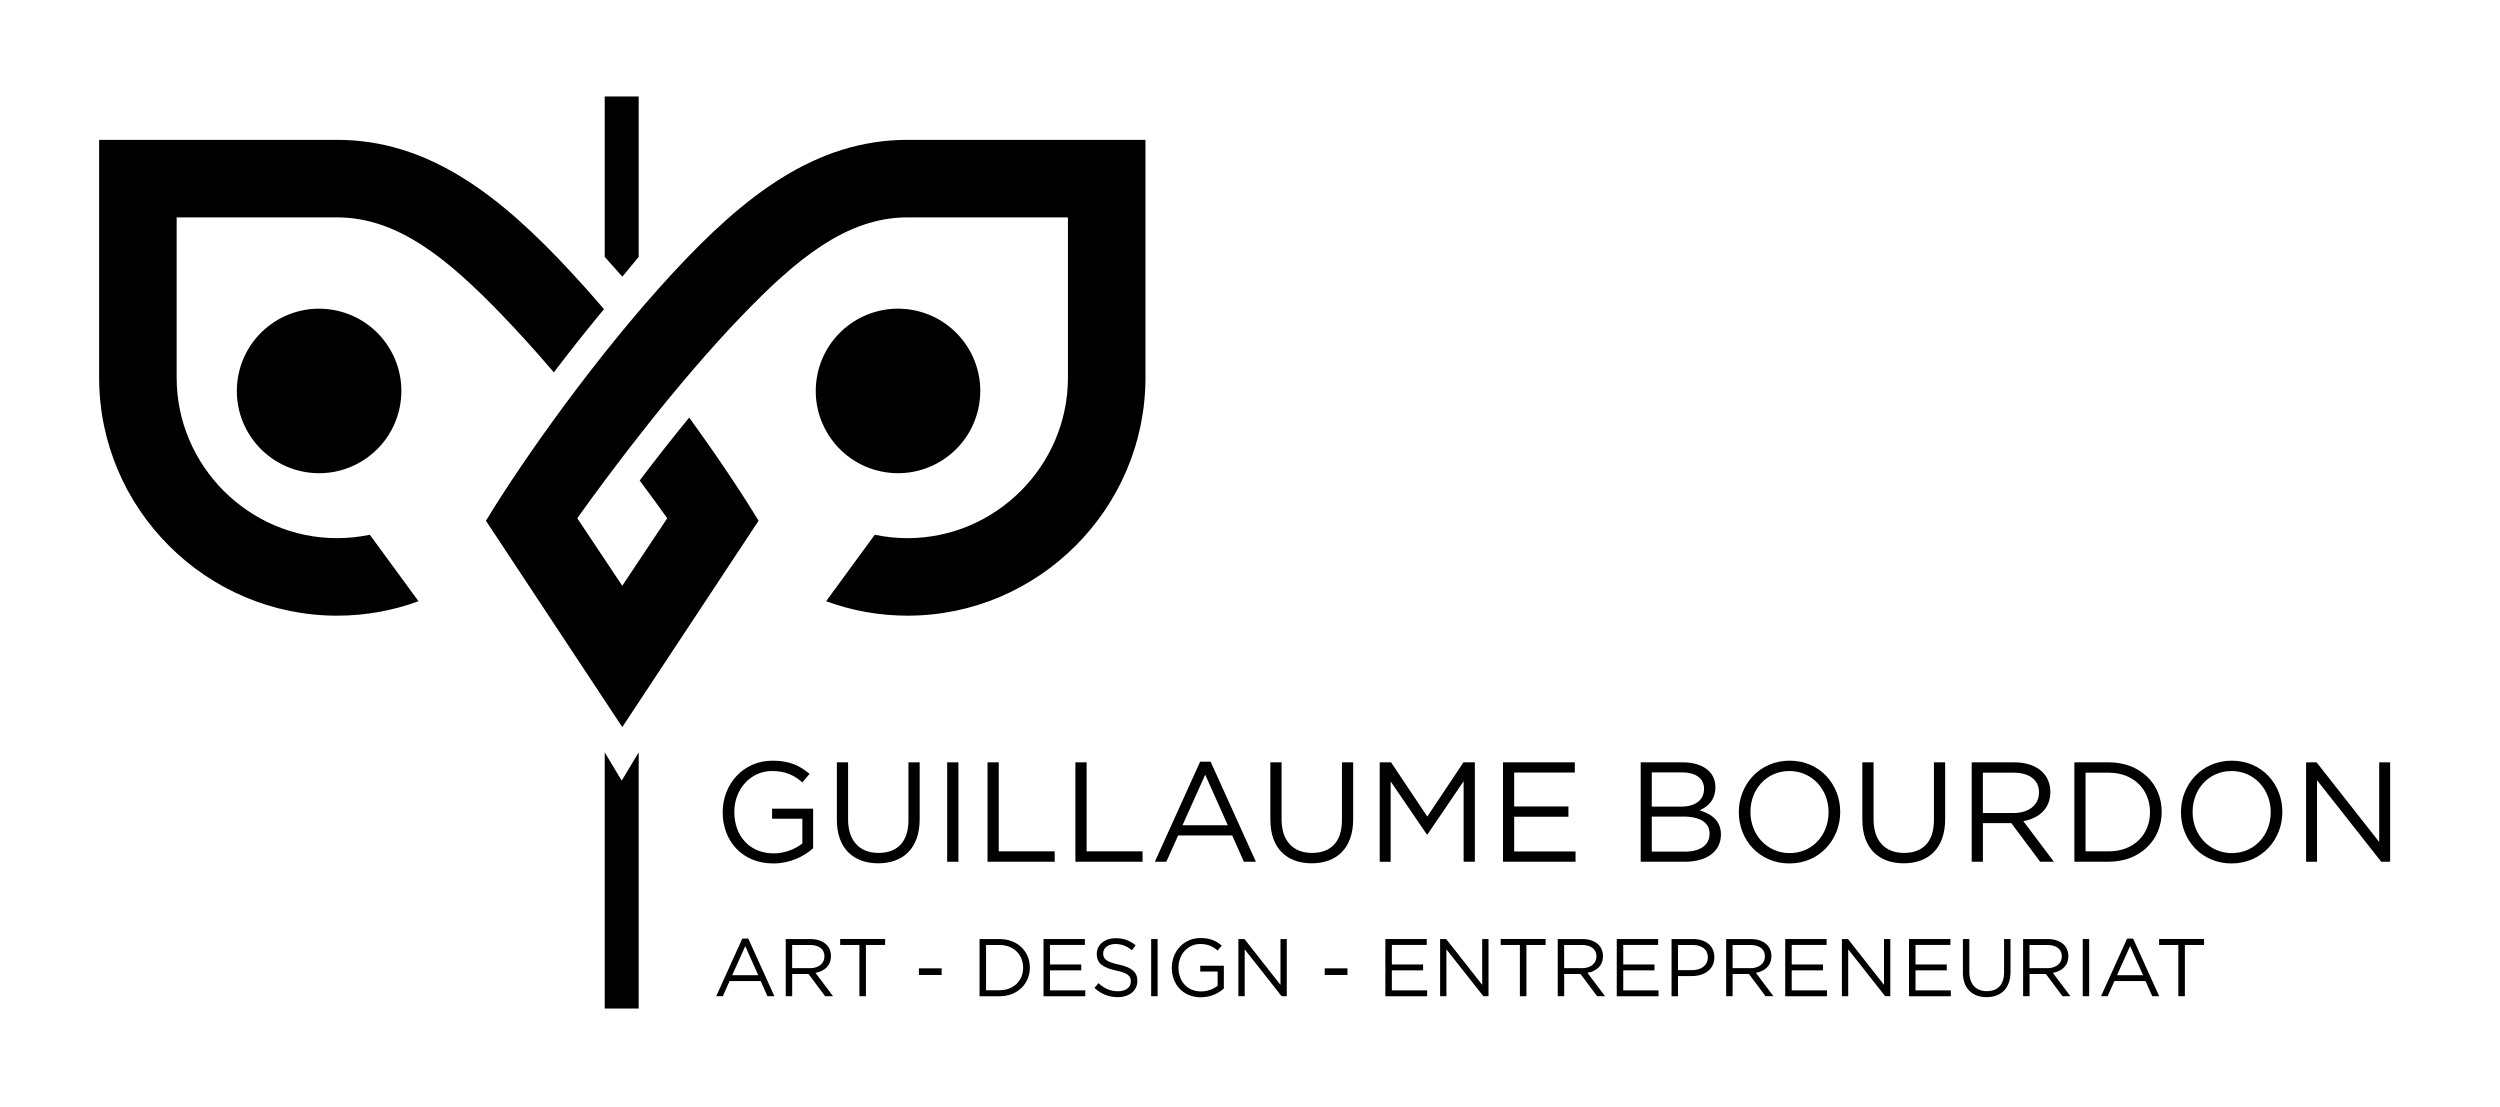 <?xml version="1.0" encoding="UTF-8"?>
<svg id="a" data-name="Calque_1" xmlns="http://www.w3.org/2000/svg" viewBox="0 0 543.43 240.53">
  <defs>
    <style>
      .b {
        fill-rule: evenodd;
      }
    </style>
  </defs>
  <path class="b" d="M21.55,30.4h51.72c19.97,0,35.51,12.12,51.11,29.02,2.32,2.5,4.63,5.11,6.91,7.78-.51.62-1.02,1.24-1.53,1.86-3.15,3.85-6.29,7.82-9.37,11.88-3.66-4.28-7.44-8.5-11.22-12.42-11.68-12.12-22.63-21.27-35.9-21.27h-34.87v34.86c0,19.15,15.72,34.87,34.87,34.87,2.44,0,4.82-.26,7.12-.74l10.58,14.45c-5.53,2.03-11.49,3.14-17.7,3.14h0c-28.45,0-51.72-23.27-51.72-51.71V30.4h0ZM249,30.4h-51.72c-19.97,0-35.5,12.12-51.11,29.02-16.21,17.54-32.26,40.13-40.54,53.78l29.63,44.84v.03h.01s0,0,0,0v-.03l29.62-44.84c-3.7-6.11-8.96-14-15.08-22.43-3.69,4.49-7.27,9.07-10.76,13.68,2.27,3.05,4.3,5.83,5.99,8.2l-9.78,14.68-9.78-14.68c7.62-10.68,21.79-29.51,35.89-44.13,11.68-12.12,22.63-21.27,35.9-21.27h34.87v34.86c0,19.15-15.73,34.87-34.87,34.87-2.44,0-4.83-.26-7.12-.74l-10.58,14.45c5.52,2.03,11.49,3.14,17.7,3.14h0c28.44,0,51.72-23.27,51.72-51.71V30.4Z"/>
  <circle cx="69.36" cy="84.98" r="17.88" transform="translate(-25.66 139.78) rotate(-80.75)"/>
  <circle cx="195.2" cy="84.98" r="17.88" transform="translate(79.95 263.98) rotate(-80.75)"/>
  <polygon points="138.83 55.84 135.28 60.14 131.45 55.84 131.45 20.97 138.83 20.97 138.83 55.84"/>
  <polygon points="138.83 219.23 131.45 219.23 131.45 163.54 135.14 169.69 138.83 163.54 138.83 219.23"/>
  <path d="M161.35,204.03h1.31l5.67,12.52h-1.51l-1.46-3.29h-6.77l-1.47,3.29h-1.44l5.67-12.52ZM164.82,211.98l-2.82-6.32-2.84,6.32h5.67Z"/>
  <path d="M170.79,204.12h5.35c1.53,0,2.75.46,3.53,1.24.6.6.96,1.47.96,2.45v.04c0,2.06-1.42,3.27-3.37,3.62l3.82,5.08h-1.72l-3.61-4.83h-3.55v4.83h-1.4v-12.43ZM176.01,210.46c1.86,0,3.2-.96,3.2-2.56v-.04c0-1.53-1.17-2.45-3.18-2.45h-3.84v5.04h3.82Z"/>
  <path d="M186.8,205.41h-4.17v-1.3h9.77v1.3h-4.17v11.14h-1.42v-11.14Z"/>
  <path d="M199.75,210.49h4.94v1.44h-4.94v-1.44Z"/>
  <path d="M212.93,204.12h4.32c3.91,0,6.61,2.68,6.61,6.18v.04c0,3.5-2.7,6.22-6.61,6.22h-4.32v-12.43ZM214.34,205.41v9.84h2.91c3.14,0,5.15-2.13,5.15-4.88v-.04c0-2.75-2.01-4.92-5.15-4.92h-2.91Z"/>
  <path d="M226.83,204.12h8.99v1.28h-7.58v4.25h6.79v1.28h-6.79v4.35h7.67v1.28h-9.08v-12.43Z"/>
  <path d="M237.91,214.74l.87-1.03c1.3,1.17,2.54,1.76,4.26,1.76s2.77-.89,2.77-2.11v-.04c0-1.15-.62-1.81-3.23-2.36-2.86-.62-4.17-1.55-4.17-3.59v-.04c0-1.95,1.72-3.39,4.08-3.39,1.81,0,3.11.52,4.37,1.53l-.82,1.08c-1.15-.94-2.31-1.35-3.59-1.35-1.62,0-2.65.89-2.65,2.01v.04c0,1.17.64,1.83,3.38,2.42,2.77.6,4.05,1.62,4.05,3.52v.04c0,2.13-1.78,3.52-4.24,3.52-1.97,0-3.59-.66-5.08-1.99Z"/>
  <path d="M250.23,204.12h1.4v12.43h-1.4v-12.43Z"/>
  <path d="M254.72,210.37v-.04c0-3.41,2.5-6.43,6.23-6.43,2.1,0,3.39.6,4.63,1.65l-.91,1.07c-.96-.83-2.02-1.42-3.78-1.42-2.75,0-4.72,2.33-4.72,5.1v.04c0,2.97,1.9,5.17,4.92,5.17,1.42,0,2.74-.55,3.59-1.24v-3.09h-3.78v-1.26h5.13v4.96c-1.15,1.03-2.89,1.9-4.99,1.9-3.91,0-6.32-2.84-6.32-6.39Z"/>
  <path d="M269.2,204.12h1.31l7.83,9.96v-9.96h1.37v12.43h-1.12l-8.03-10.19v10.19h-1.37v-12.43Z"/>
  <path d="M287.96,210.49h4.94v1.44h-4.94v-1.44Z"/>
  <path d="M301.14,204.12h8.99v1.28h-7.58v4.25h6.79v1.28h-6.79v4.35h7.67v1.28h-9.08v-12.43Z"/>
  <path d="M313.05,204.12h1.31l7.83,9.96v-9.96h1.37v12.43h-1.12l-8.03-10.19v10.19h-1.37v-12.43Z"/>
  <path d="M330.37,205.41h-4.17v-1.3h9.77v1.3h-4.17v11.14h-1.42v-11.14Z"/>
  <path d="M338.6,204.12h5.35c1.53,0,2.75.46,3.53,1.24.6.6.96,1.47.96,2.45v.04c0,2.06-1.42,3.27-3.37,3.62l3.82,5.08h-1.72l-3.61-4.83h-3.55v4.83h-1.4v-12.43ZM343.82,210.46c1.86,0,3.2-.96,3.2-2.56v-.04c0-1.53-1.17-2.45-3.18-2.45h-3.84v5.04h3.82Z"/>
  <path d="M351.44,204.12h8.99v1.28h-7.58v4.25h6.79v1.28h-6.79v4.35h7.67v1.28h-9.08v-12.43Z"/>
  <path d="M363.35,204.12h4.65c2.81,0,4.65,1.49,4.65,3.94v.04c0,2.68-2.24,4.07-4.88,4.07h-3.02v4.39h-1.4v-12.43ZM367.82,210.88c2.06,0,3.41-1.1,3.41-2.73v-.04c0-1.78-1.33-2.7-3.34-2.7h-3.14v5.47h3.07Z"/>
  <path d="M375.21,204.12h5.35c1.53,0,2.75.46,3.53,1.24.6.6.96,1.47.96,2.45v.04c0,2.06-1.42,3.27-3.37,3.62l3.82,5.08h-1.72l-3.61-4.83h-3.55v4.83h-1.4v-12.43ZM380.44,210.46c1.86,0,3.2-.96,3.2-2.56v-.04c0-1.53-1.17-2.45-3.18-2.45h-3.84v5.04h3.82Z"/>
  <path d="M388.06,204.12h8.99v1.28h-7.58v4.25h6.79v1.28h-6.79v4.35h7.67v1.28h-9.08v-12.43Z"/>
  <path d="M414.97,204.12h8.99v1.28h-7.58v4.25h6.79v1.28h-6.79v4.35h7.67v1.28h-9.08v-12.43Z"/>
  <path d="M426.68,211.35v-7.23h1.4v7.14c0,2.68,1.44,4.19,3.8,4.19s3.75-1.39,3.75-4.1v-7.23h1.4v7.12c0,3.62-2.08,5.51-5.19,5.51s-5.17-1.88-5.17-5.4Z"/>
  <path d="M400.39,204.12h1.31l7.83,9.96v-9.96h1.37v12.43h-1.12l-8.03-10.19v10.19h-1.37v-12.43Z"/>
  <path d="M439.76,204.12h5.35c1.53,0,2.75.46,3.53,1.24.6.6.96,1.47.96,2.45v.04c0,2.06-1.42,3.27-3.37,3.62l3.82,5.08h-1.72l-3.61-4.83h-3.55v4.83h-1.4v-12.43ZM444.98,210.46c1.86,0,3.2-.96,3.2-2.56v-.04c0-1.53-1.17-2.45-3.18-2.45h-3.84v5.04h3.82Z"/>
  <path d="M452.73,204.12h1.4v12.43h-1.4v-12.43Z"/>
  <path d="M462.37,204.03h1.31l5.67,12.52h-1.51l-1.46-3.29h-6.77l-1.47,3.29h-1.44l5.67-12.52ZM465.84,211.98l-2.82-6.32-2.84,6.32h5.67Z"/>
  <path d="M473.5,205.41h-4.17v-1.3h9.77v1.3h-4.17v11.14h-1.42v-11.14Z"/>
  <g>
    <path d="M157.09,176.58v-.06c0-5.93,4.35-11.17,10.83-11.17,3.64,0,5.9,1.05,8.06,2.87l-1.57,1.85c-1.67-1.45-3.52-2.47-6.58-2.47-4.78,0-8.21,4.04-8.21,8.86v.06c0,5.16,3.3,8.98,8.55,8.98,2.47,0,4.75-.96,6.24-2.16v-5.37h-6.58v-2.19h8.92v8.61c-2.01,1.79-5.03,3.3-8.67,3.3-6.79,0-10.99-4.94-10.99-11.11Z"/>
    <path d="M181.91,178.27v-12.56h2.44v12.41c0,4.66,2.5,7.28,6.61,7.28s6.51-2.41,6.51-7.13v-12.56h2.44v12.38c0,6.3-3.61,9.57-9.01,9.57s-8.98-3.27-8.98-9.38Z"/>
    <path d="M205.89,165.71h2.44v21.61h-2.44v-21.61Z"/>
    <path d="M214.66,165.71h2.44v19.35h12.16v2.25h-14.6v-21.61Z"/>
    <path d="M233.76,165.71h2.44v19.35h12.16v2.25h-14.6v-21.61Z"/>
    <path d="M260.87,165.56h2.28l9.85,21.76h-2.62l-2.53-5.71h-11.76l-2.56,5.71h-2.5l9.85-21.76ZM266.89,179.39l-4.91-10.99-4.94,10.99h9.85Z"/>
    <path d="M276.14,178.27v-12.56h2.44v12.41c0,4.66,2.5,7.28,6.61,7.28s6.51-2.41,6.51-7.13v-12.56h2.44v12.38c0,6.3-3.61,9.57-9.01,9.57s-8.98-3.27-8.98-9.38Z"/>
    <path d="M299.91,165.71h2.47l7.87,11.79,7.87-11.79h2.47v21.61h-2.44v-17.5l-7.87,11.58h-.12l-7.87-11.54v17.47h-2.38v-21.61Z"/>
    <path d="M326.7,165.71h15.62v2.22h-13.18v7.38h11.79v2.22h-11.79v7.56h13.34v2.22h-15.77v-21.61Z"/>
    <path d="M356.64,165.71h9.2c2.47,0,4.41.71,5.65,1.91.9.93,1.39,2.07,1.39,3.46v.06c0,2.81-1.73,4.26-3.43,5,2.56.77,4.63,2.25,4.63,5.22v.06c0,3.7-3.12,5.9-7.84,5.9h-9.6v-21.61ZM370.41,171.42c0-2.13-1.7-3.52-4.78-3.52h-6.58v7.44h6.39c2.93,0,4.97-1.33,4.97-3.86v-.06ZM365.87,177.5h-6.82v7.62h7.25c3.27,0,5.31-1.45,5.31-3.86v-.06c0-2.35-1.98-3.7-5.74-3.7Z"/>
    <path d="M377.97,176.58v-.06c0-5.96,4.48-11.17,11.05-11.17s10.99,5.16,10.99,11.11v.06c0,5.96-4.48,11.17-11.05,11.17s-10.99-5.16-10.99-11.11ZM397.48,176.58v-.06c0-4.91-3.58-8.92-8.52-8.92s-8.46,3.95-8.46,8.86v.06c0,4.91,3.58,8.92,8.52,8.92s8.46-3.95,8.46-8.86Z"/>
    <path d="M404.82,178.27v-12.56h2.44v12.41c0,4.66,2.5,7.28,6.61,7.28s6.51-2.41,6.51-7.13v-12.56h2.44v12.38c0,6.3-3.61,9.57-9.01,9.57s-8.98-3.27-8.98-9.38Z"/>
    <path d="M428.59,165.71h9.29c2.65,0,4.78.8,6.14,2.16,1.05,1.05,1.67,2.56,1.67,4.26v.06c0,3.58-2.47,5.68-5.87,6.3l6.64,8.83h-2.99l-6.27-8.4h-6.17v8.4h-2.44v-21.61ZM437.66,176.73c3.24,0,5.56-1.67,5.56-4.45v-.06c0-2.65-2.04-4.26-5.53-4.26h-6.67v8.77h6.64Z"/>
    <path d="M450.91,165.71h7.5c6.79,0,11.48,4.66,11.48,10.74v.06c0,6.08-4.69,10.8-11.48,10.8h-7.5v-21.61ZM453.34,167.96v17.1h5.06c5.46,0,8.95-3.7,8.95-8.49v-.06c0-4.78-3.49-8.55-8.95-8.55h-5.06Z"/>
    <path d="M474.08,176.58v-.06c0-5.96,4.48-11.17,11.05-11.17s10.99,5.16,10.99,11.11v.06c0,5.96-4.48,11.17-11.05,11.17s-10.99-5.16-10.99-11.11ZM493.59,176.58v-.06c0-4.91-3.58-8.92-8.52-8.92s-8.46,3.95-8.46,8.86v.06c0,4.91,3.58,8.92,8.52,8.92s8.46-3.95,8.46-8.86Z"/>
    <path d="M501.28,165.71h2.28l13.61,17.32v-17.32h2.38v21.61h-1.94l-13.95-17.72v17.72h-2.38v-21.61Z"/>
  </g>
</svg>